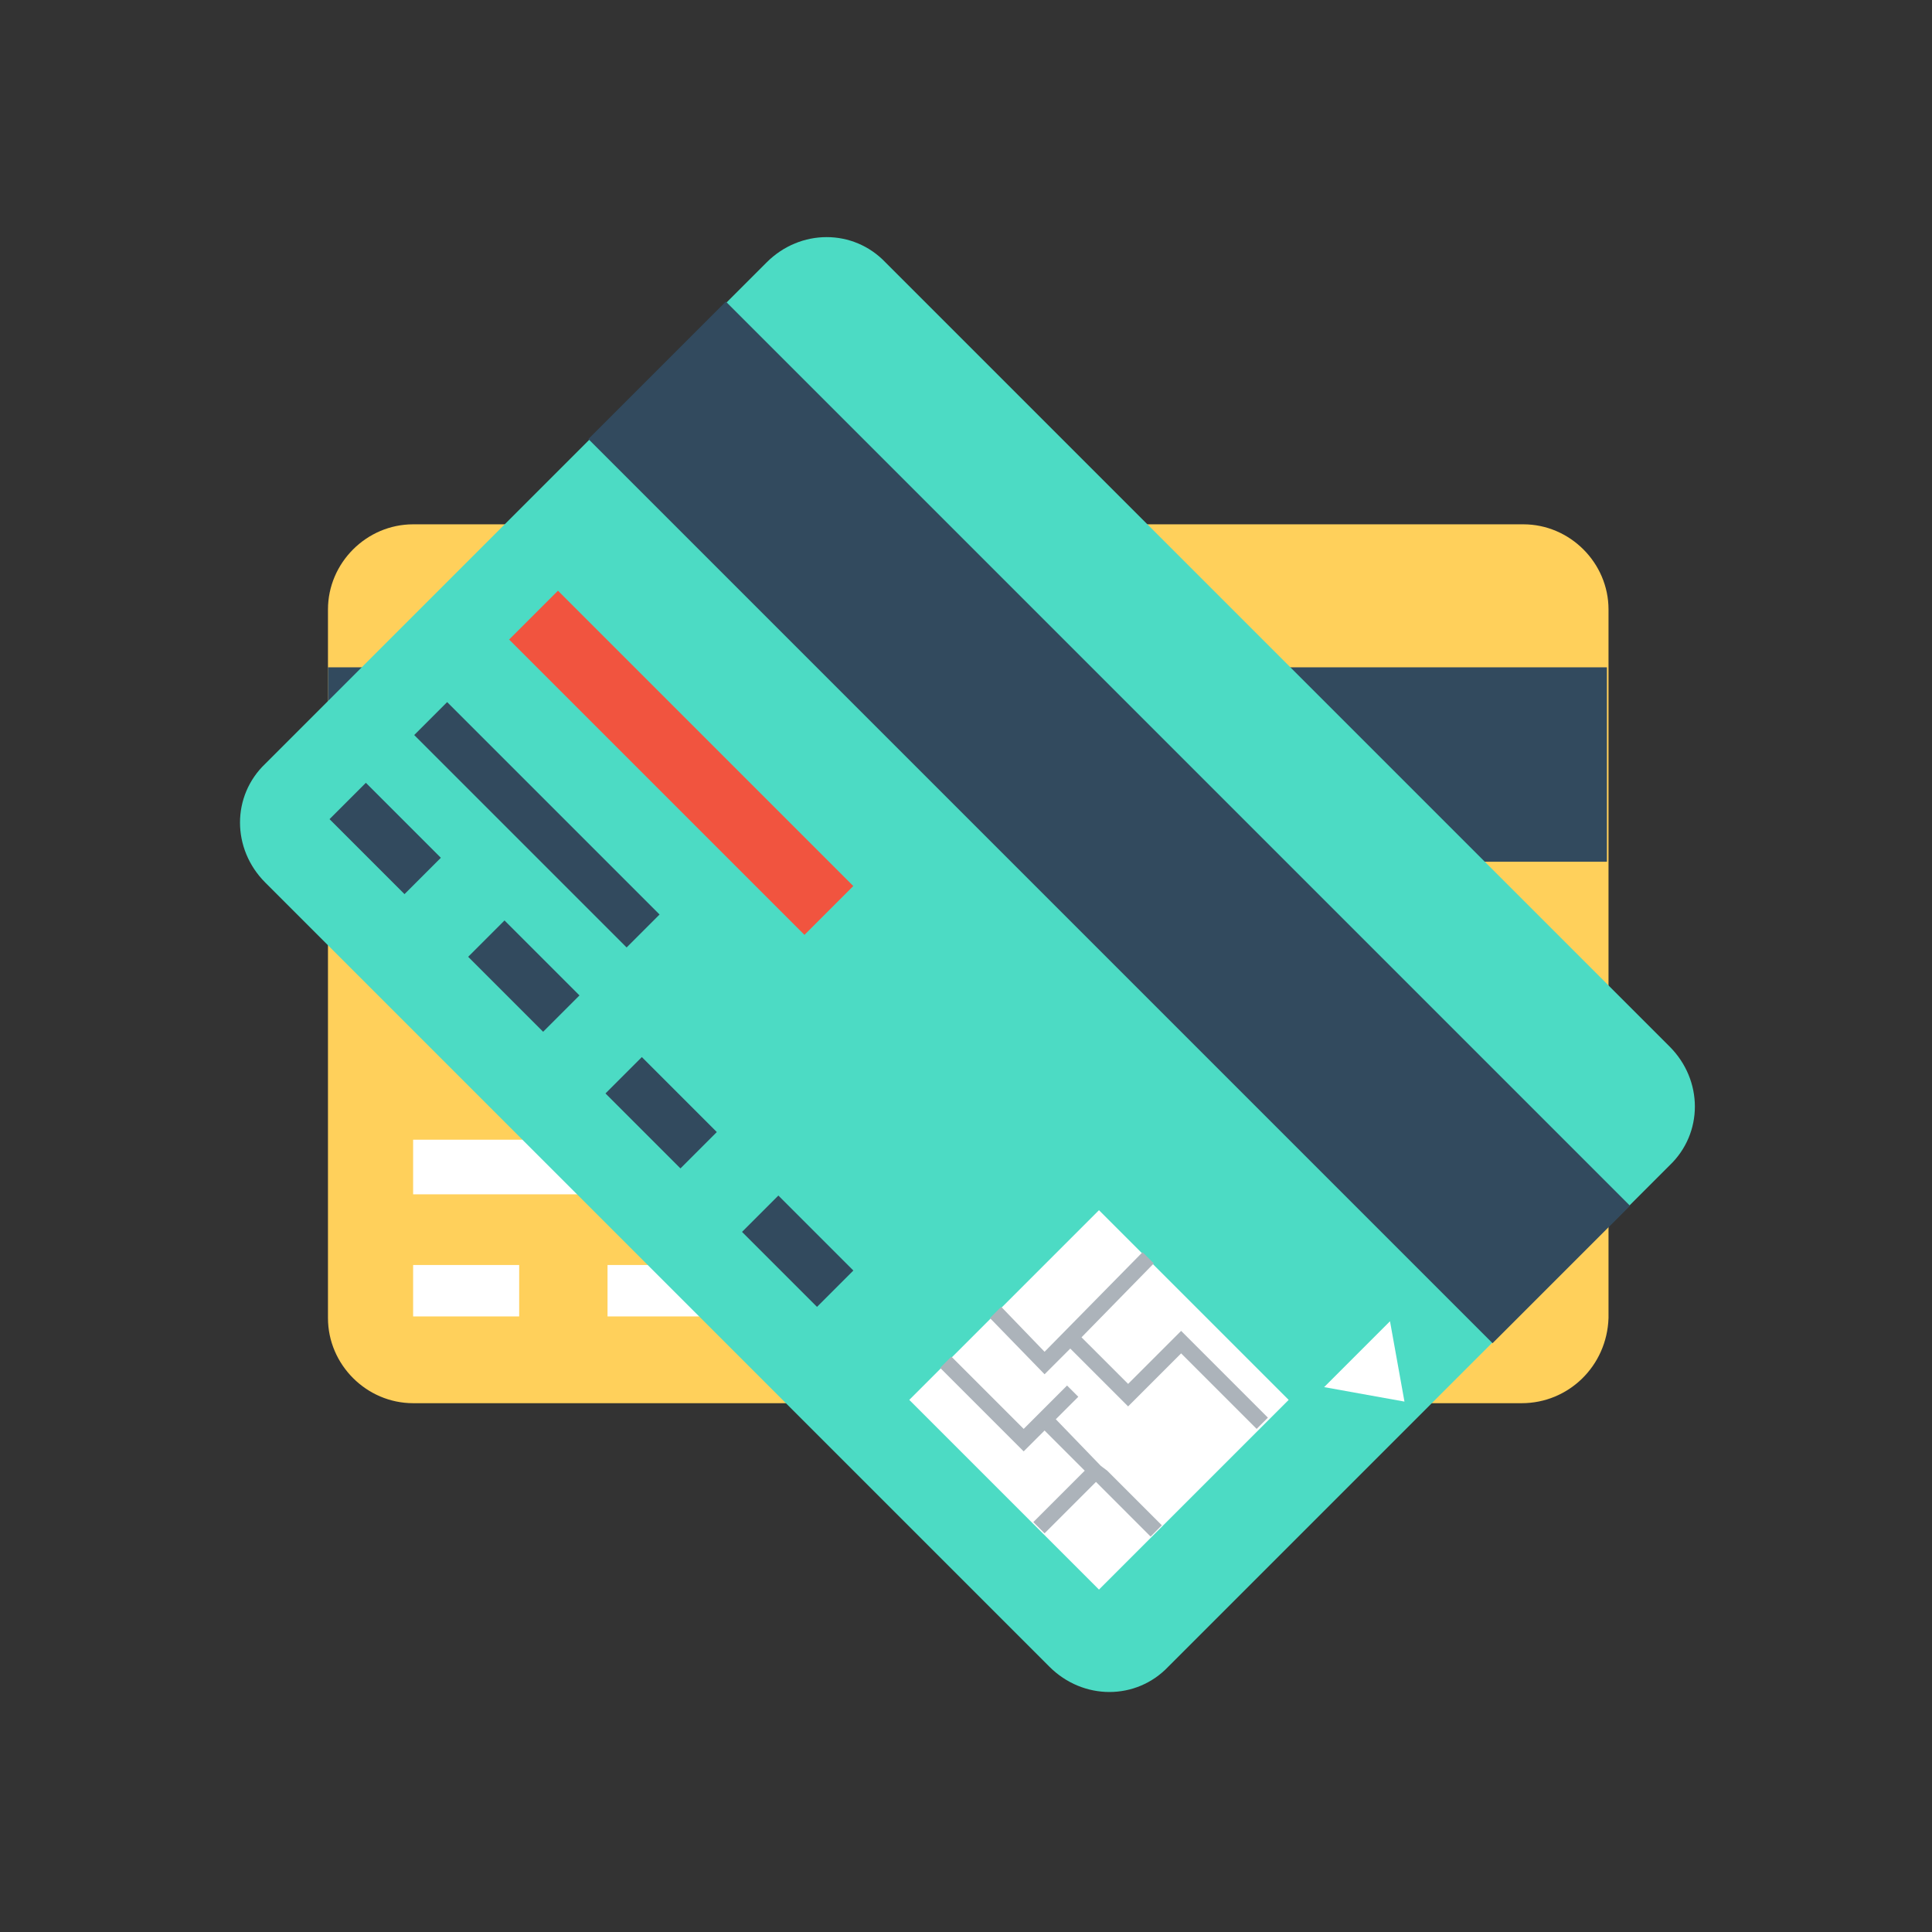 <?xml version="1.0" encoding="UTF-8"?>
<svg xmlns="http://www.w3.org/2000/svg" xmlns:xlink="http://www.w3.org/1999/xlink" id="Layer_1" x="0px" y="0px" width="400px" height="400px" viewBox="0 0 400 400" xml:space="preserve">
  <rect x="0" y="0" width="400" height="400" fill="#333333" stroke="none"/>
  <rect fill="none" width="400" height="400"></rect>
  <path fill="#FFD05B" d="M315.063,290.515H85.534c-9.647,0-17.631-7.981-17.631-17.631V126.185c0-9.647,7.983-17.63,17.631-17.63 h229.863c9.646,0,17.629,7.983,17.629,17.63v146.699C332.692,282.864,324.71,290.515,315.063,290.515z"></path>
  <g>	<rect x="67.902" y="138.162" fill="#324A5E" width="264.79" height="40.25"></rect>	<rect x="96.843" y="204.691" fill="#324A5E" width="75.512" height="14.305"></rect></g>
  <rect x="255.186" y="216.334" fill="#FFD05B" width="55.552" height="55.553"></rect>
  <g>	<polygon fill="#F9B54C" points="285.123,221.99 285.123,237.623 271.485,237.623 271.485,216.334 268.158,216.334 268.158,244.942   255.186,244.942 255.186,248.269 271.485,248.269 271.485,240.95 288.45,240.95 288.45,225.317 310.737,225.317 310.737,221.99    "></polygon>	<polygon fill="#F9B54C" points="293.107,253.259 279.801,253.259 279.801,246.605 276.475,246.605 276.475,259.247   255.186,259.247 255.186,262.572 279.801,262.572 279.801,256.584 291.444,256.584 291.444,271.555 294.771,271.555   294.771,256.584 310.737,256.584 310.737,253.259 294.771,253.259  "></polygon></g>
  <polygon fill="#324A5E" points="314.396,190.054 314.396,209.349 328.369,199.702 "></polygon>
  <g>	<rect x="85.534" y="261.907" fill="#FFFFFF" width="21.956" height="10.646"></rect>	<rect x="85.534" y="235.962" fill="#FFFFFF" width="62.206" height="11.31"></rect>	<rect x="125.783" y="261.907" fill="#FFFFFF" width="21.956" height="10.646"></rect></g>
  <g>	<rect x="166.034" y="265.235" fill="#84DBFF" width="21.957" height="6.653"></rect>	<rect x="206.286" y="265.235" fill="#84DBFF" width="21.953" height="6.653"></rect></g>
  <path fill="#4CDBC4" d="M217.264,345.069L54.93,182.735c-6.985-6.986-6.985-17.963,0-24.616L158.716,54.333 c6.986-6.987,17.964-6.987,24.617,0l162.333,162.335c6.986,6.985,6.986,17.962,0,24.616L241.879,345.071 C235.227,352.056,224.25,352.056,217.264,345.069z"></path>
  <rect x="97.247" y="150.098" transform="matrix(-0.707 -0.707 0.707 -0.707 271.651 452.968)" fill="#324A5E" width="264.781" height="40.251"></rect>
  <rect x="97.797" y="150.744" transform="matrix(-0.707 -0.707 0.707 -0.707 129.119 369.275)" fill="#F1543F" width="86.484" height="14.304"></rect>
  <rect x="199.758" y="262.003" transform="matrix(-0.707 -0.707 0.707 -0.707 183.524 655.573)" fill="#FFFFFF" width="55.551" height="55.551"></rect>
  <g>	<polygon fill="#ACB3BA" points="244.54,275.545 233.563,286.522 223.916,276.877 238.885,261.576 236.559,259.247 216.266,279.871   207.285,270.558 204.953,272.886 216.266,284.527 221.588,279.205 233.563,291.181 244.54,280.203 260.176,295.838 262.504,293.51    "></polygon>	<polygon fill="#ACB3BA" points="227.909,303.49 218.594,293.842 223.252,289.186 220.922,286.855 211.941,295.838 196.971,280.868   194.642,283.197 211.941,300.495 216.266,296.172 224.582,304.488 213.936,315.133 216.266,317.459 226.911,306.813   238.22,318.126 240.549,315.797 229.24,304.488  "></polygon></g>
  <polygon fill="#FFFFFF" points="287.784,273.551 274.146,287.188 290.779,290.183 "></polygon>
  <g>			<rect x="68.76" y="168.3" transform="matrix(0.707 0.707 -0.707 0.707 146.126 -5.529)" fill="#324A5E" width="21.954" height="10.644"></rect>			<rect x="80.05" y="165.969" transform="matrix(0.707 0.707 -0.707 0.707 153.323 -28.573)" fill="#324A5E" width="62.205" height="9.645"></rect>			<rect x="97.459" y="196.803" transform="matrix(0.707 0.707 -0.707 0.707 174.691 -17.473)" fill="#324A5E" width="21.954" height="10.644"></rect>			<rect x="125.908" y="225.019" transform="matrix(-0.707 -0.707 0.707 -0.707 70.809 490.011)" fill="#324A5E" width="21.954" height="10.645"></rect>			<rect x="159.778" y="248.09" transform="matrix(-0.707 0.707 -0.707 -0.707 465.041 325.484)" fill="#324A5E" width="10.647" height="21.958"></rect></g>
</svg>
